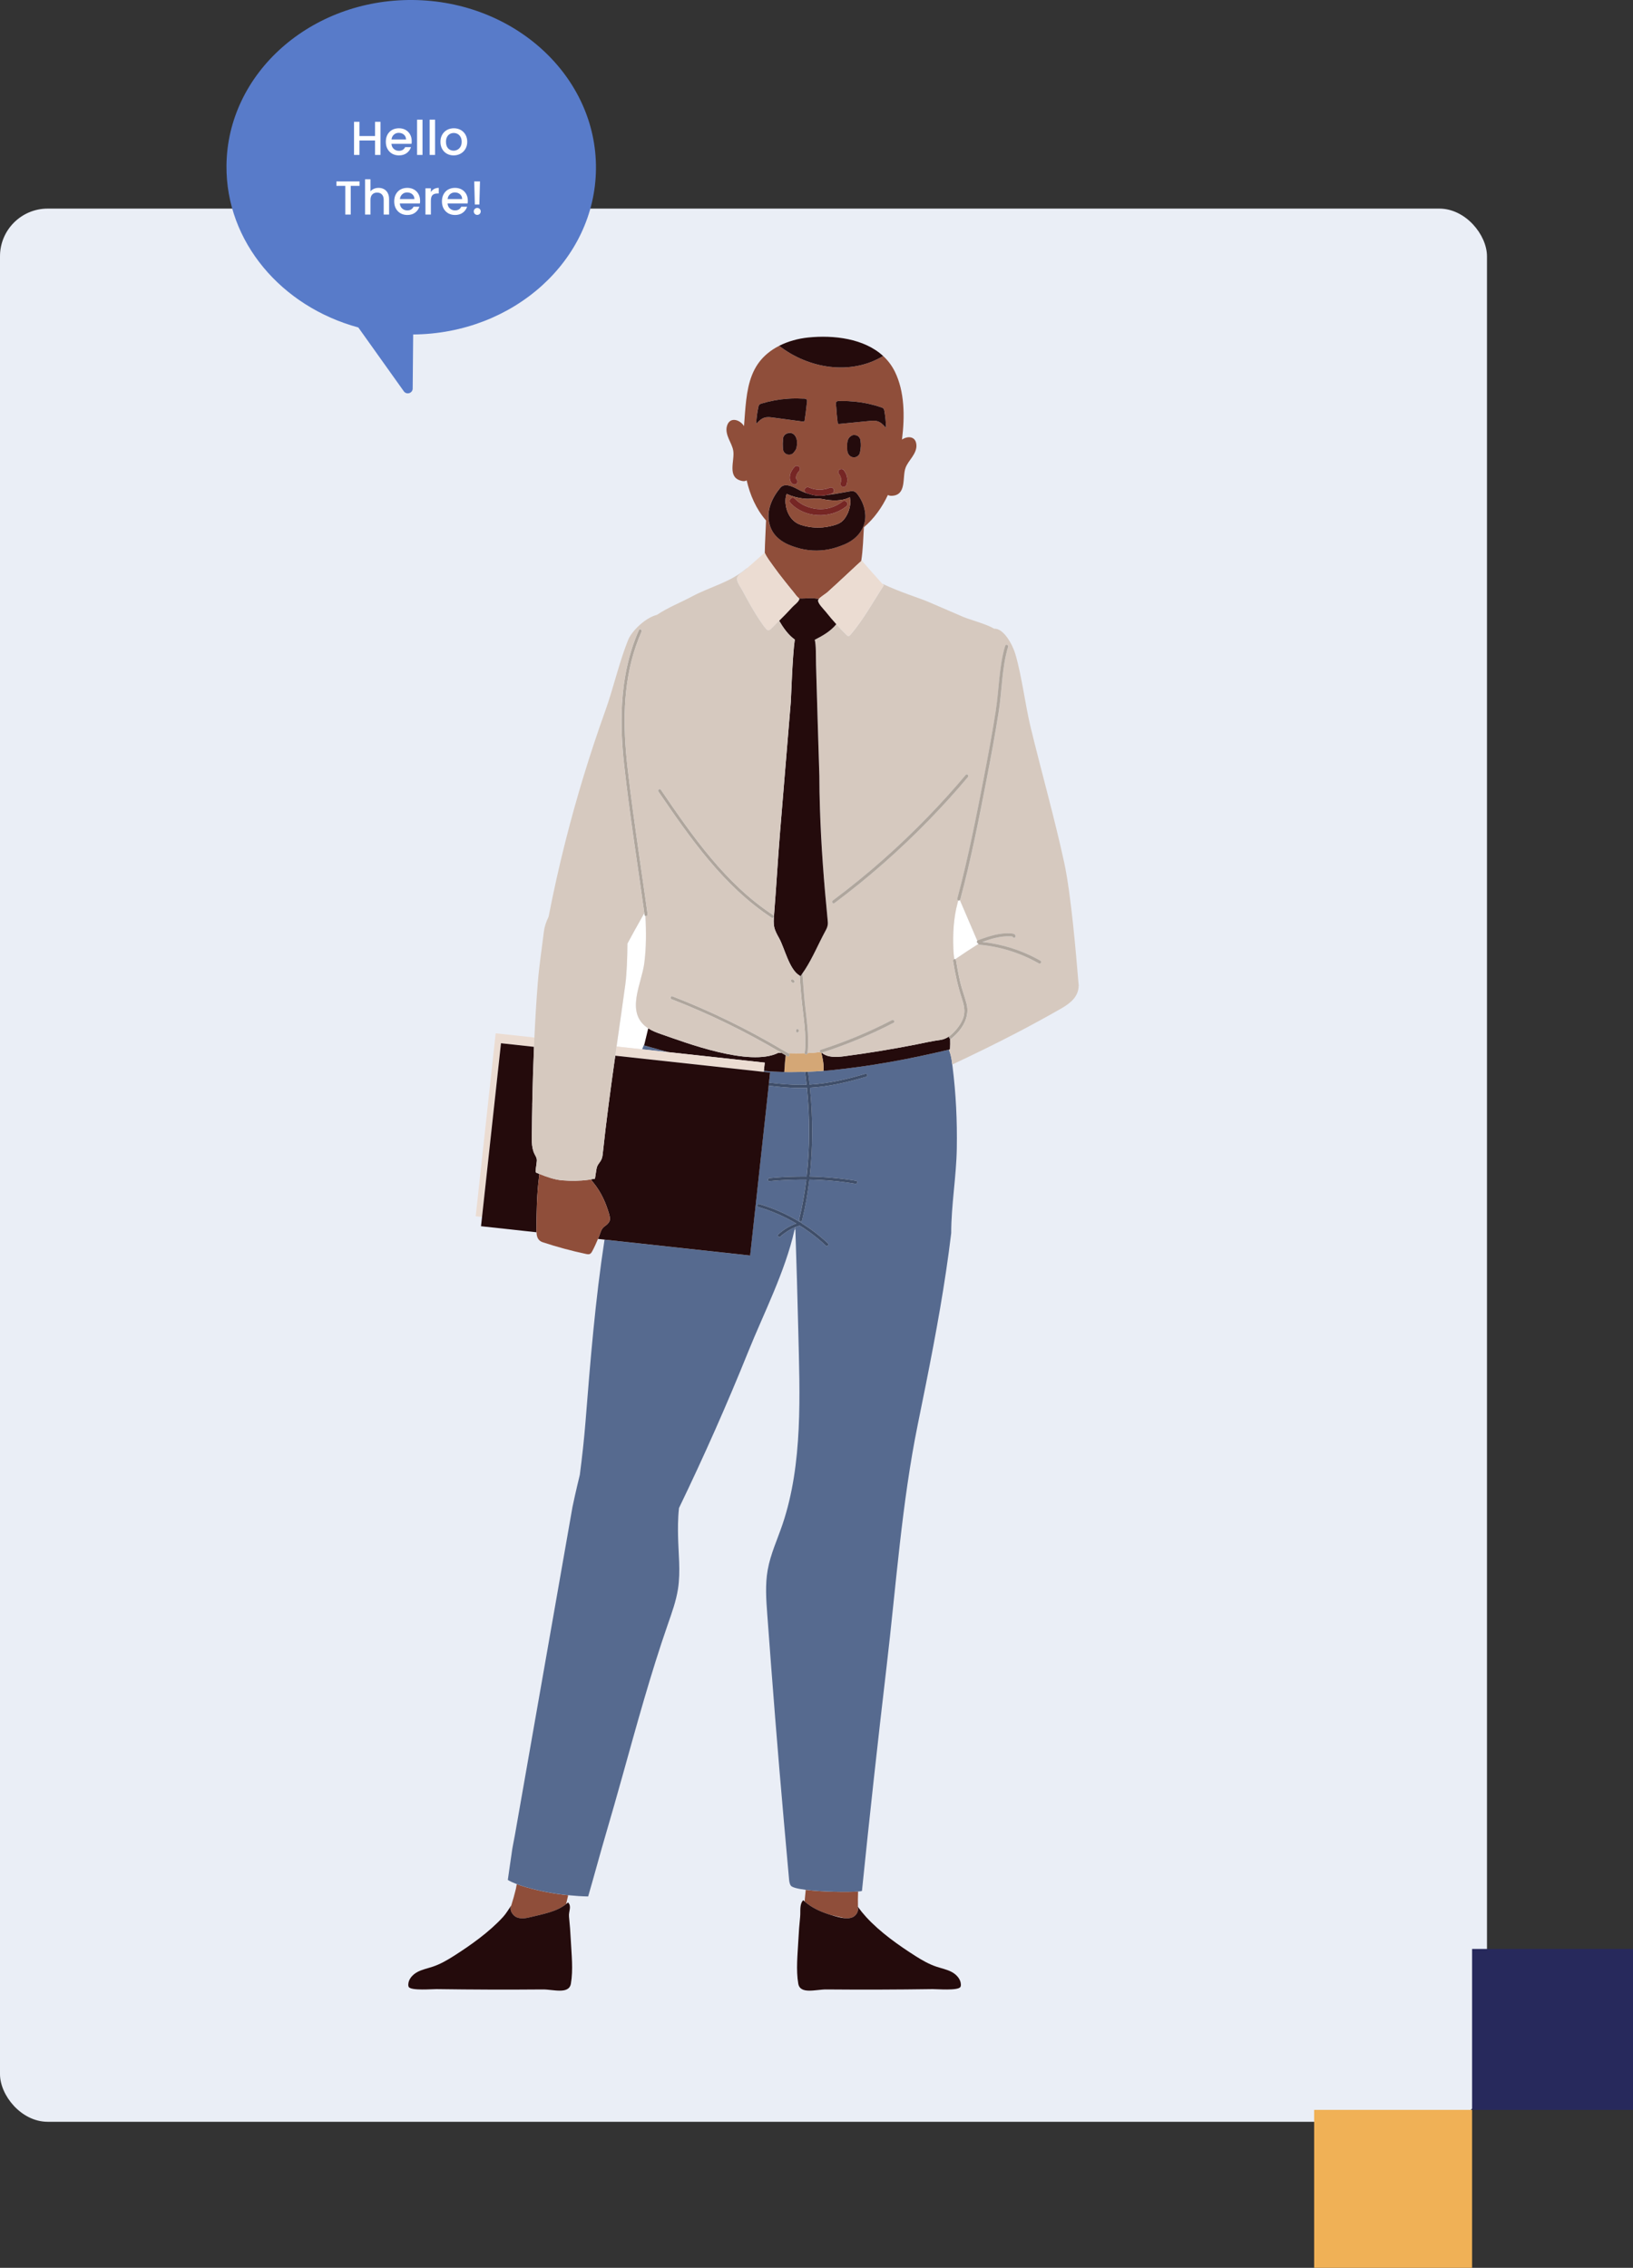 <svg xmlns="http://www.w3.org/2000/svg" width="548" height="761" viewBox="0 0 548 761" fill="none"><rect x="0" y="0" width="548" height="761" fill="#333333" stroke="none"/><rect y="70" width="499" height="642" rx="16" fill="#EAEEF6"></rect><path d="M494 708H441V761H494V708Z" fill="#F0B156"></path><path d="M548 654H494V708H548V654Z" fill="#27295C"></path><g clip-path="url(#clip0_122_60)"><path d="M216.302 350.182C216.715 348.482 217.128 346.783 217.536 345.083C217.418 345.005 217.29 344.946 217.177 344.862C209.792 339.646 215.339 330.128 216.219 323.168C216.877 317.933 216.877 312.658 216.578 307.397C216.45 307.348 216.347 307.255 216.322 307.068C216.293 306.842 216.258 306.621 216.229 306.396C214.052 310.256 212.067 313.802 210.559 316.636C210.519 321.695 210.313 326.94 209.822 330.555C208.878 337.426 207.891 344.298 206.913 351.174L215.497 352.112C215.762 351.454 216.022 350.8 216.307 350.186L216.302 350.182Z" fill="white"></path><path d="M328.289 316.769C328.24 316.69 328.206 316.602 328.201 316.508C327.827 316.459 327.69 315.993 327.95 315.698C326.216 311.602 324.152 306.852 322.093 302.034C321.941 302.191 321.739 302.231 321.548 302.152C321.459 302.486 321.381 302.825 321.292 303.164C319.971 308.139 319.72 313.306 319.917 318.429C319.961 319.612 320.079 320.737 320.221 321.847C320.339 321.813 320.462 321.818 320.565 321.862C323.302 320 325.95 318.237 328.294 316.769H328.289Z" fill="white"></path><path d="M283.528 643.698C281.951 643.344 280.378 642.966 278.806 642.593C279.671 642.858 280.531 643.099 281.371 643.31C282.073 643.487 282.806 643.634 283.533 643.698H283.528Z" fill="white"></path><path d="M173.418 632.244C173.29 632.971 173.192 633.536 173.128 633.811C172.681 635.697 172.146 637.563 171.566 639.41C171.581 639.386 171.595 639.361 171.615 639.341C171.581 639.395 171.566 639.454 171.536 639.508C171.433 639.7 171.369 639.901 171.34 640.117C171.173 641.365 172.19 642.873 173.394 643.388C174.863 644.017 176.543 643.708 178.091 643.315C181.953 642.342 186.842 641.532 189.976 638.939C190.173 638.069 190.409 637.062 190.669 635.977C185.908 635.496 181.186 634.621 176.587 633.29C175.521 632.981 174.455 632.647 173.418 632.254V632.244Z" fill="#8F4E3A"></path><path d="M173.394 643.379C172.19 642.868 171.173 641.36 171.34 640.108C171.369 639.897 171.433 639.69 171.536 639.499C171.566 639.445 171.576 639.386 171.615 639.332C171.6 639.356 171.586 639.381 171.566 639.4C170.686 640.673 169.91 642.058 168.824 643.251C164.132 648.393 157.838 652.809 152.291 656.35C150.06 657.77 147.751 659.1 145.245 659.94C143.525 660.52 141.712 660.869 140.105 661.718C138.504 662.568 137.088 664.081 137.01 665.898C136.995 666.198 137.025 666.512 137.182 666.772C137.988 668.069 145.137 667.46 146.478 667.48C158.383 667.651 170.288 667.691 182.189 667.588C185.613 667.558 190.925 669.341 191.573 665.672C192.394 661.016 191.785 655.766 191.549 651.065C191.416 648.423 191.22 645.781 190.944 643.138C190.763 641.365 191.957 639.764 190.63 638.389C190.433 638.585 190.198 638.747 189.981 638.929C186.842 641.527 181.958 642.338 178.096 643.305C176.548 643.693 174.868 644.003 173.399 643.379H173.394Z" fill="#240B0C"></path><path d="M266.832 411.811C266.763 412.145 266.685 412.479 266.606 412.813C266.704 412.7 266.798 412.582 266.896 412.464C266.886 412.238 266.886 412.017 266.876 411.792C266.862 411.796 266.842 411.806 266.827 411.811H266.832Z" fill="#3E5070"></path><path d="M270.389 634.175C270.335 634.71 270.281 635.246 270.227 635.781C270.173 636.326 270.075 637.161 270.016 638.06C272.428 640.241 275.627 641.626 278.801 642.593C280.373 642.966 281.946 643.345 283.523 643.698C284.393 643.777 285.257 643.723 286.058 643.379C287.115 642.927 287.916 641.793 287.94 640.702C287.94 640.619 287.94 640.54 287.935 640.462C287.906 640.123 287.812 639.794 287.606 639.499C287.704 639.641 287.817 639.779 287.92 639.916C287.881 638.188 287.886 636.464 287.955 634.735C284.722 634.975 276.035 634.887 270.384 634.17L270.389 634.175Z" fill="#8F4E3A"></path><path d="M318.428 352.225C305.23 355.388 291.832 357.873 278.329 359.189C277.661 359.253 276.993 359.292 276.32 359.346C274.61 359.484 272.895 359.562 271.18 359.631C271.367 361.065 271.539 362.509 271.687 363.953C278.084 363.605 284.196 362.151 290.397 360.329C291.04 360.137 291.311 361.139 290.672 361.326C284.412 363.163 278.251 364.626 271.804 364.985C272.772 374.872 272.822 384.925 271.716 394.812C276.944 394.925 282.162 395.382 287.331 396.246C287.989 396.355 287.709 397.352 287.056 397.244C281.941 396.389 276.782 395.942 271.608 395.839C271.053 400.446 270.257 405.018 269.151 409.512C268.989 410.161 267.992 409.886 268.149 409.237C269.235 404.837 270.021 400.362 270.571 395.844C269.706 395.834 268.842 395.844 267.977 395.854C264.705 395.898 261.437 396.035 258.175 396.374C257.511 396.443 257.521 395.407 258.175 395.338C261.413 394.999 264.66 394.861 267.908 394.817C268.832 394.802 269.756 394.798 270.674 394.812C271.795 384.94 271.75 374.896 270.778 365.029C270.09 365.054 269.407 365.068 268.709 365.068C268.586 365.068 268.468 365.078 268.35 365.073C264.862 365.044 261.393 364.734 257.934 364.317L251.714 421.31L202.869 415.986C199.759 436.256 198.113 456.565 196.477 477.164C196.005 483.062 195.347 488.981 194.575 494.909C193.396 499.697 192.242 504.953 192.119 505.645C188.699 525.134 185.279 544.623 181.86 564.107C181.118 568.346 180.371 572.589 179.624 576.828C178.106 585.482 176.587 594.136 175.069 602.79C174.308 607.117 173.551 611.444 172.789 615.771C172.411 617.922 171.9 620.098 171.649 622.264C171.576 622.868 170.377 630.835 170.411 630.859C171.369 631.404 172.377 631.851 173.408 632.239C174.445 632.632 175.511 632.966 176.578 633.276C181.172 634.607 185.898 635.486 190.659 635.962C192.89 636.188 195.126 636.35 197.371 636.385C199.16 630.28 201.572 621.321 203.375 615.221C205.198 609.037 207.139 602.181 208.873 595.973C213.635 578.92 218.288 561.823 224.1 545.095C225.451 541.2 226.881 537.29 227.515 533.214C228.449 527.226 227.628 521.18 227.535 515.169C227.51 513.636 227.431 509.624 227.864 506.024C236.217 488.73 244.004 471.162 251.183 453.348C256.234 440.823 263.476 426.722 266.606 412.798C266.68 412.464 266.758 412.13 266.832 411.796C265.024 412.553 263.348 413.614 261.899 414.95C261.408 415.401 260.676 414.67 261.167 414.213C262.882 412.636 264.896 411.428 267.073 410.613C267.122 410.593 267.171 410.578 267.22 410.564C267.181 410.539 267.137 410.514 267.097 410.49C263.132 408.162 258.887 406.31 254.445 405.018C253.807 404.832 254.077 403.83 254.721 404.021C259.123 405.303 263.339 407.116 267.289 409.395C267.707 409.635 268.114 409.896 268.522 410.151C268.778 410.121 268.96 410.259 269.033 410.465C272.173 412.43 275.131 414.684 277.843 417.233C278.329 417.69 277.597 418.427 277.111 417.965C274.423 415.436 271.48 413.206 268.365 411.266C267.864 411.418 267.368 411.585 266.886 411.782C266.896 412.008 266.896 412.229 266.906 412.454C267.294 423.888 267.623 435.327 267.893 446.766C268.385 467.954 269.485 491.127 262.602 511.5C260.882 516.588 258.563 521.514 257.624 526.799C256.75 531.73 257.113 536.784 257.482 541.779C259.187 564.962 260.995 588.105 263.059 611.252C263.633 617.662 264.203 624.076 264.778 630.486C264.847 631.267 264.931 632.092 265.373 632.74C265.8 633.369 267.775 633.831 270.394 634.16C276.045 634.872 284.732 634.965 287.965 634.725C288.751 634.666 289.247 634.592 289.257 634.494C291.827 609.327 294.588 584.185 297.541 559.063C300.695 532.207 302.612 504.408 307.982 478.013C308.906 473.46 309.829 468.912 310.738 464.359C314.075 447.596 317.175 430.774 319.204 413.8C319.204 404.39 320.924 394.837 321.081 385.372C321.233 376.045 320.806 367.072 319.651 357.858C319.622 357.642 319.587 357.426 319.563 357.205C319.415 356.065 319.253 354.926 318.954 353.821C318.806 353.276 318.619 352.745 318.438 352.215L318.428 352.225Z" fill="#566A8F"></path><path d="M287.94 640.461C287.94 640.54 287.94 640.623 287.945 640.702C287.916 641.792 287.12 642.927 286.063 643.379C285.262 643.723 284.398 643.772 283.528 643.698C282.801 643.634 282.069 643.487 281.366 643.31C280.526 643.099 279.666 642.858 278.801 642.593C275.627 641.625 272.424 640.235 270.016 638.06C269.859 637.917 269.692 637.789 269.544 637.642C268.218 639.017 268.694 641.37 268.517 643.138C268.247 645.776 268.046 648.423 267.913 651.065C267.677 655.77 267.073 661.021 267.888 665.672C268.532 669.341 273.844 667.558 277.273 667.588C289.173 667.691 301.079 667.656 312.984 667.479C314.33 667.46 321.474 668.069 322.28 666.772C322.442 666.517 322.467 666.198 322.452 665.898C322.373 664.086 320.958 662.573 319.357 661.718C317.755 660.869 315.937 660.52 314.217 659.94C311.711 659.1 309.402 657.769 307.171 656.35C301.619 652.814 295.325 648.393 290.633 643.251C289.645 642.171 288.746 641.056 287.925 639.911C287.822 639.769 287.709 639.631 287.611 639.494C287.817 639.788 287.911 640.118 287.94 640.456V640.461Z" fill="#240B0C"></path><path d="M216.303 350.182C216.018 350.791 215.757 351.449 215.492 352.107L224.179 353.055C221.491 352.323 218.808 351.572 216.15 350.815C216.199 350.604 216.253 350.398 216.303 350.187V350.182Z" fill="#566A8F"></path><path d="M268.655 364.037C269.328 364.037 269.996 364.022 270.66 364.002C270.507 362.563 270.34 361.124 270.154 359.695C269.294 359.724 268.439 359.714 267.579 359.724C266.115 359.744 264.655 359.773 263.191 359.739C262.017 359.71 260.843 359.675 259.668 359.616C258.553 359.557 257.443 359.449 256.332 359.356L256.298 359.695L258.42 359.926L258.052 363.3C261.472 363.712 264.906 364.017 268.355 364.046C268.454 364.046 268.552 364.042 268.655 364.042V364.037Z" fill="#566A8F"></path><path d="M270.665 363.998C269.996 364.022 269.333 364.037 268.66 364.032C268.562 364.032 268.463 364.037 268.36 364.037C264.911 364.003 261.476 363.703 258.057 363.29L257.944 364.317C261.403 364.734 264.872 365.044 268.36 365.073C268.483 365.073 268.601 365.068 268.719 365.068C269.412 365.068 270.1 365.059 270.787 365.029C271.76 374.891 271.804 384.94 270.684 394.812C269.76 394.803 268.837 394.808 267.918 394.817C264.67 394.862 261.422 394.999 258.184 395.338C257.531 395.407 257.521 396.443 258.184 396.374C261.447 396.035 264.714 395.898 267.987 395.854C268.852 395.844 269.716 395.834 270.581 395.844C270.031 400.358 269.245 404.837 268.159 409.238C267.997 409.886 268.999 410.161 269.161 409.513C270.271 405.019 271.063 400.446 271.618 395.839C276.787 395.942 281.951 396.389 287.066 397.244C287.719 397.352 287.999 396.355 287.341 396.247C282.167 395.382 276.949 394.925 271.726 394.812C272.831 384.926 272.782 374.872 271.814 364.985C278.266 364.626 284.427 363.168 290.682 361.326C291.321 361.139 291.05 360.137 290.407 360.329C284.206 362.151 278.094 363.605 271.696 363.953C271.544 362.509 271.377 361.07 271.19 359.631C270.846 359.646 270.507 359.676 270.163 359.69C270.35 361.12 270.517 362.559 270.669 363.998H270.665Z" fill="#3F4E69"></path><path d="M268.365 411.271C271.48 413.211 274.423 415.44 277.111 417.97C277.597 418.427 278.33 417.695 277.843 417.238C275.131 414.689 272.173 412.435 269.033 410.47C268.96 410.269 268.773 410.131 268.522 410.156C268.11 409.905 267.707 409.64 267.289 409.399C263.339 407.12 259.123 405.303 254.721 404.026C254.077 403.839 253.807 404.837 254.445 405.023C258.887 406.315 263.132 408.167 267.097 410.495C267.142 410.519 267.181 410.544 267.22 410.568C267.171 410.588 267.122 410.603 267.073 410.617C264.896 411.433 262.882 412.641 261.167 414.217C260.676 414.669 261.413 415.406 261.899 414.954C263.349 413.618 265.024 412.557 266.832 411.801C266.847 411.796 266.867 411.786 266.881 411.781C267.363 411.58 267.859 411.418 268.36 411.266L268.365 411.271Z" fill="#3F4E69"></path><path d="M275.617 353.256C276.094 355.27 276.531 357.274 276.325 359.351C276.993 359.297 277.666 359.258 278.334 359.194C291.832 357.878 305.235 355.393 318.433 352.23C318.556 352.2 318.683 352.176 318.811 352.146C318.88 350.938 318.895 349.725 318.855 348.512C318.511 348.399 318.276 347.991 318.624 347.706C318.654 347.681 318.683 347.652 318.713 347.627C317.755 348.325 316.708 348.806 315.603 348.954C312.866 349.322 310.163 349.946 307.417 350.486C299.403 352.067 291.34 353.389 283.243 354.445C280.663 354.784 277.681 354.926 275.779 353.251C275.765 353.251 275.755 353.261 275.74 353.266C275.691 353.281 275.661 353.251 275.617 353.251V353.256Z" fill="#240B0C"></path><path d="M264.203 354.43C264.022 354.317 263.835 354.219 263.653 354.111C263.442 355.962 263.275 357.814 263.196 359.73C264.66 359.764 266.12 359.73 267.584 359.715C268.444 359.705 269.304 359.715 270.158 359.685C270.502 359.675 270.841 359.641 271.185 359.626C272.9 359.558 274.615 359.479 276.325 359.341C276.531 357.264 276.094 355.26 275.617 353.246C275.431 353.256 275.298 353.178 275.214 353.04C273.848 353.212 272.424 353.32 271.004 353.384C270.935 353.973 270.045 353.983 270.055 353.418C268.11 353.477 266.203 353.453 264.508 353.403C264.582 353.448 264.66 353.487 264.734 353.531C265.304 353.875 264.783 354.774 264.208 354.425L264.203 354.43Z" fill="#D4A776"></path><path d="M216.15 350.81C218.808 351.567 221.491 352.318 224.179 353.05L256.632 356.586L256.332 359.347C257.442 359.44 258.553 359.553 259.668 359.607C260.843 359.666 262.017 359.7 263.191 359.73C263.27 357.814 263.437 355.958 263.648 354.111C263.196 353.841 262.734 353.59 262.282 353.325C261.909 353.31 261.55 353.291 261.221 353.276C251.581 358.148 229.746 349.74 222.13 347.122C220.538 346.577 218.941 345.992 217.536 345.083C217.123 346.783 216.71 348.482 216.302 350.182C216.253 350.393 216.199 350.604 216.15 350.81Z" fill="#240B0C"></path><path d="M318.85 348.507C319.013 348.561 319.189 348.57 319.352 348.433C322.801 345.619 325.528 341.424 324.378 336.852C323.764 334.425 322.845 332.092 322.255 329.656C321.656 327.191 321.219 324.691 320.811 322.191C320.781 322.014 320.683 321.916 320.565 321.862C320.457 321.817 320.339 321.808 320.221 321.847C319.976 321.921 319.764 322.146 319.813 322.466C320.536 326.857 321.455 331.144 322.85 335.378C323.361 336.92 323.685 338.345 323.582 339.784C323.518 340.687 323.287 341.601 322.82 342.554C322.314 343.585 321.681 344.538 320.948 345.412C320.275 346.218 319.519 346.959 318.708 347.632C318.678 347.657 318.649 347.686 318.619 347.711C318.271 347.996 318.506 348.403 318.85 348.516V348.507Z" fill="#AFA69D"></path><path d="M296.563 196.403C296.563 196.403 296.588 196.427 296.588 196.422C296.588 196.427 296.578 196.437 296.578 196.442C292.952 202.012 289.743 207.92 285.42 212.984C285.223 213.215 284.977 213.46 284.678 213.436C284.456 213.416 284.28 213.254 284.122 213.102C282.923 211.928 281.769 210.715 280.649 209.472C278.767 211.771 276.133 213.333 273.426 214.688C273.917 216.815 273.765 219.865 273.848 223.008C274.197 235.449 274.571 247.905 274.969 260.345C274.969 263.985 275.047 267.619 275.16 271.254C275.544 283.764 276.521 296.249 277.745 308.689C277.799 309.264 277.858 309.849 277.769 310.423C277.646 311.199 277.268 311.902 276.895 312.594C274.684 316.666 272.713 321.41 270.134 325.389C269.859 325.816 269.569 326.228 269.279 326.636C269.358 327.81 269.461 328.979 269.554 330.153C269.657 331.454 269.741 332.751 269.859 334.052C269.888 334.381 269.903 334.711 269.937 335.04C270.512 341.135 271.667 347.259 271.013 353.394C272.438 353.335 273.858 353.227 275.224 353.05C275.141 352.908 275.106 352.751 275.16 352.588C275.209 352.451 275.298 352.328 275.475 352.269C283.7 349.622 291.679 346.297 299.349 342.323C299.944 342.014 300.464 342.908 299.875 343.217C292.141 347.225 284.083 350.585 275.789 353.256C277.691 354.926 280.673 354.784 283.253 354.45C291.35 353.389 299.413 352.073 307.427 350.491C310.173 349.951 312.876 349.322 315.612 348.959C316.718 348.811 317.765 348.33 318.723 347.633C319.533 346.96 320.29 346.223 320.963 345.413C321.695 344.538 322.329 343.586 322.835 342.554C323.302 341.601 323.533 340.688 323.597 339.784C323.695 338.345 323.371 336.926 322.865 335.379C321.469 331.145 320.546 326.862 319.828 322.466C319.774 322.147 319.99 321.921 320.236 321.847C320.093 320.737 319.976 319.613 319.931 318.429C319.735 313.306 319.985 308.139 321.307 303.164C321.396 302.825 321.474 302.486 321.563 302.152C321.346 302.064 321.179 301.862 321.258 301.573C321.341 301.253 321.415 300.929 321.499 300.61C324.987 287.472 327.616 274.063 330.205 260.729C331.625 253.406 332.981 246.073 334.141 238.705C335.276 231.481 335.212 223.745 337.315 216.746C337.507 216.108 338.509 216.383 338.317 217.021C336.219 223.986 336.273 231.77 335.138 238.98C333.979 246.348 332.623 253.685 331.203 261.004C328.554 274.663 325.877 288.405 322.255 301.848C322.231 301.941 322.162 301.975 322.108 302.034C324.167 306.853 326.23 311.597 327.965 315.698C328.019 315.634 328.058 315.561 328.151 315.526C330.461 314.686 332.79 313.846 335.222 313.439C336.411 313.242 337.61 313.139 338.814 313.203C339.546 313.247 340.985 313.233 340.774 314.328C340.666 314.873 339.988 314.75 339.831 314.328C339.683 314.19 338.588 314.23 338.371 314.225C337.924 314.215 337.477 314.225 337.03 314.259C336.028 314.328 335.04 314.5 334.062 314.726C332.559 315.079 331.095 315.575 329.64 316.096C336.509 316.847 343.147 318.969 349.156 322.393C349.736 322.722 349.215 323.62 348.631 323.286C342.508 319.804 335.708 317.658 328.692 317.024C328.594 317.014 328.54 316.955 328.471 316.911C328.402 316.867 328.338 316.838 328.299 316.774C325.955 318.237 323.312 320.006 320.57 321.867C320.693 321.921 320.786 322.019 320.816 322.196C321.228 324.696 321.666 327.196 322.26 329.662C322.85 332.098 323.774 334.431 324.383 336.857C325.533 341.43 322.811 345.624 319.356 348.438C319.194 348.571 319.017 348.566 318.855 348.512C318.89 349.725 318.88 350.933 318.811 352.146C318.688 352.176 318.56 352.2 318.433 352.23C318.615 352.765 318.801 353.296 318.949 353.836C319.248 354.941 319.41 356.08 319.558 357.22C326.8 353.821 333.998 350.319 341.088 346.626C346.159 343.983 351.181 341.243 356.148 338.404C359.357 336.567 361.892 334.381 361.975 330.84C361.975 330.85 362 330.86 362 330.87C362 330.821 361.99 330.762 361.985 330.713C361.985 330.384 361.941 330.03 361.897 329.681C361.125 320.452 359.435 300.109 357.131 289.485C353.878 274.486 349.5 259.064 345.854 244.02C344.046 236.569 342.916 226.923 340.745 219.531C339.762 216.191 336.76 210.769 333.62 210.97C330.613 209.231 325.67 208.063 323.11 206.957C319.239 205.288 315.367 203.623 311.5 201.953C308.611 200.705 302.066 198.745 296.032 195.857C296.042 195.867 296.047 195.872 296.057 195.882C296.337 196.186 296.519 196.373 296.563 196.408V196.403ZM324.805 260.758C320.688 265.67 316.379 270.409 311.922 275.006C302.051 285.183 291.394 294.574 280.015 303.056C279.479 303.454 278.963 302.555 279.489 302.162C290.952 293.616 301.673 284.132 311.593 273.857C315.907 269.388 320.084 264.79 324.073 260.026C324.501 259.515 325.233 260.252 324.805 260.758Z" fill="#D6C9BF"></path><path d="M263.176 194.811C264.198 196.093 265.215 197.38 266.262 198.637C266.709 199.173 267.122 199.801 267.603 200.302C267.854 200.568 268.08 200.68 268.188 200.823C270.237 200.901 272.704 200.474 274.757 201.019C275.381 200.288 277.175 199.178 277.617 198.785C281.553 195.278 287.645 189.458 289.001 188.284C289.63 184.325 289.704 180.185 289.9 176.924C293.315 174.031 296.008 170.254 297.958 166.099C298.302 166.285 298.696 166.383 299.093 166.379C304.41 166.31 302.695 160.126 303.889 156.968C304.385 155.647 305.304 154.542 306.095 153.373C306.886 152.204 307.584 150.883 307.535 149.473C307.432 146.33 304.616 146.197 302.685 147.504C303.678 139.665 303.55 131.389 300.327 124.773C299.305 122.686 297.958 120.932 296.371 119.464C285.464 126.075 271.274 123.688 261.481 116.041C258.646 117.485 256.15 119.483 254.342 122.101C251.099 126.807 250.47 132.779 250.008 138.471C249.886 139.969 249.773 141.472 249.674 142.98C248.254 140.711 244.692 139.67 243.891 143.196C243.582 144.571 244.014 146.001 244.574 147.297C245.134 148.594 245.827 149.851 246.063 151.241C246.638 154.571 243.798 160.323 249.006 161.388C249.502 161.492 250.053 161.492 250.49 161.231C250.519 161.212 250.534 161.182 250.564 161.163C251.684 166.113 253.772 170.877 257.069 174.659C256.951 178.215 256.696 181.884 256.637 185.504C257.305 187.041 258.553 188.608 259.526 189.988C260.69 191.633 261.928 193.235 263.181 194.816L263.176 194.811ZM280.678 134.827C281.027 134.424 281.931 134.581 282.408 134.572C283.931 134.547 285.459 134.616 286.972 134.768C289.95 135.073 292.893 135.716 295.728 136.684C296.018 136.782 296.322 136.895 296.509 137.135C296.671 137.342 296.725 137.607 296.774 137.867C297.113 139.748 297.3 141.659 297.32 143.565C296.524 142.676 295.669 141.747 294.534 141.374C293.63 141.079 292.657 141.168 291.714 141.261C288.343 141.595 284.967 141.924 281.597 142.258L281.218 142.18L281.125 141.914C280.899 140.151 280.732 138.383 280.629 136.61C280.604 136.178 280.364 135.19 280.683 134.817L280.678 134.827ZM284.299 150.446C284.299 150.082 284.299 149.724 284.294 149.365C284.294 148.913 284.309 148.461 284.417 148.014C284.54 147.494 284.84 146.904 285.252 146.546C285.277 146.521 285.321 146.516 285.346 146.492C285.587 146.281 285.862 146.114 286.166 146.015L286.717 145.942C286.766 145.942 286.81 145.966 286.859 145.971C286.992 145.981 287.1 146.011 287.223 146.045C287.36 146.084 287.498 146.114 287.626 146.182C287.665 146.202 287.724 146.207 287.763 146.227C287.837 146.266 287.876 146.34 287.945 146.389C288.024 146.448 288.112 146.482 288.186 146.551C288.23 146.59 288.25 146.659 288.289 146.703C288.304 146.728 288.333 146.737 288.348 146.757C288.392 146.806 288.402 146.875 288.436 146.929C288.52 147.067 288.603 147.189 288.657 147.346C288.672 147.391 288.707 147.42 288.716 147.464C288.736 147.612 288.751 147.759 288.765 147.901C288.765 147.936 288.79 147.98 288.79 148.014C288.79 148.024 288.785 148.034 288.785 148.044C288.849 148.599 288.898 149.154 288.874 149.714C288.839 150.465 288.736 151.222 288.559 151.953C288.392 152.651 287.788 153.216 287.11 153.397C286.402 153.594 285.606 153.393 285.09 152.862C284.953 152.725 284.854 152.587 284.761 152.44C284.727 152.391 284.697 152.371 284.658 152.307L284.614 152.199C284.535 152.061 284.476 151.919 284.432 151.772C284.309 151.344 284.299 150.893 284.299 150.446ZM282.25 160.617V160.578L282.123 160.087L282.044 159.861V159.846L282.034 159.836L281.788 159.389L281.671 159.213L281.631 159.168C281.258 158.726 281.223 158.142 281.631 157.7C281.99 157.312 282.747 157.287 283.1 157.7C284.24 159.046 284.687 160.946 284.083 162.631C283.886 163.176 283.39 163.486 282.81 163.353C282.295 163.235 281.906 162.592 282.088 162.081L282.231 161.595L282.265 161.393V161.31L282.275 160.833L282.255 160.612L282.25 160.617ZM256.612 140.141C255.462 140.475 254.578 141.369 253.748 142.234C253.836 140.323 254.087 138.422 254.494 136.556C254.553 136.3 254.617 136.035 254.784 135.834C254.986 135.603 255.29 135.5 255.585 135.412C258.45 134.542 261.413 134.002 264.4 133.805C265.918 133.702 267.446 133.692 268.969 133.766C269.441 133.791 270.355 133.668 270.689 134.08C270.994 134.464 270.723 135.441 270.679 135.873C270.507 137.641 270.281 139.4 269.991 141.158L269.888 141.418L269.505 141.482C266.144 141.03 262.788 140.578 259.427 140.131C258.489 140.004 257.516 139.881 256.602 140.141H256.612ZM267.284 159.389L267.205 159.615L267.146 159.846L267.122 159.964L267.107 160.175V160.45L267.127 160.588V160.504L267.176 160.696L267.205 160.745C267.608 161.074 267.741 161.595 267.486 162.076C267.235 162.552 266.518 162.749 266.066 162.444C265.019 161.752 264.886 160.396 265.152 159.262C265.387 158.265 265.977 157.366 266.675 156.634C267.073 156.217 267.736 156.261 268.144 156.634C268.562 157.017 268.517 157.705 268.144 158.098L267.957 158.304L267.81 158.481L267.731 158.589L267.574 158.825L267.309 159.316L267.328 159.257L267.279 159.385L267.284 159.389ZM265.044 145.235L265.594 145.308L266.09 145.514L266.513 145.839C266.67 146.03 266.842 146.232 266.97 146.448C267.097 146.669 267.191 146.914 267.279 147.15C267.397 147.469 267.427 147.823 267.461 148.157C267.5 148.51 267.471 148.859 267.436 149.208C267.397 149.562 267.372 149.93 267.274 150.274C267.215 150.49 267.122 150.726 267.014 150.922L266.95 151.025L266.591 151.531L266.788 151.06C266.621 151.58 266.301 151.983 265.844 152.278C265.604 152.43 265.348 152.508 265.073 152.523H264.523C264.248 152.508 263.987 152.43 263.751 152.278L263.334 151.953C262.926 151.58 262.764 151.015 262.724 150.485C262.656 149.449 262.665 148.407 262.759 147.371C262.715 147.032 262.842 146.664 263.029 146.349C263.029 146.34 263.034 146.335 263.039 146.325L263.054 146.31C263.147 146.158 263.25 146.011 263.363 145.898C263.545 145.716 263.771 145.583 264.007 145.475C264.026 145.465 264.051 145.456 264.071 145.446C264.149 145.416 264.218 145.372 264.302 145.347L264.483 145.303C264.449 145.323 264.41 145.347 264.375 145.367C264.587 145.279 264.803 145.21 265.044 145.22V145.235ZM258.13 175.558C257.162 171.162 259.118 166.958 261.865 163.662C263.27 161.973 265.903 163.216 267.5 164.075C268.778 164.768 269.972 165.332 271.372 165.676C271.092 165.578 270.802 165.514 270.532 165.391C270.021 165.16 269.898 164.419 270.158 163.972C270.458 163.451 271.067 163.368 271.578 163.599C273.789 164.596 276.32 164.542 278.551 163.623C279.071 163.407 279.69 163.859 279.823 164.345C279.985 164.935 279.617 165.411 279.101 165.622C278.595 165.828 278.069 165.946 277.548 166.069C278.447 165.991 279.351 165.882 280.29 165.72C281.936 165.431 283.587 165.141 285.233 164.851C286.51 164.625 287.09 164.939 287.861 165.981C289.34 167.985 290.279 170.401 290.377 172.886C290.441 174.512 290.072 176 289.404 177.331C288.471 179.198 286.933 180.745 285.002 181.865C284.098 182.385 283.13 182.793 282.152 183.156C281.297 183.475 280.432 183.765 279.548 183.996C275.956 184.949 272.129 184.973 268.522 184.065C267.687 183.854 266.866 183.593 266.051 183.313C262.376 182.051 259.246 179.782 258.234 175.897C258.204 175.779 258.155 175.671 258.125 175.548L258.13 175.558Z" fill="#8F4E3A"></path><path d="M274.757 201.019C274.644 201.152 274.561 201.275 274.536 201.373C274.305 202.399 276.413 204.413 277.062 205.233C278.207 206.682 279.406 208.092 280.644 209.462C281.769 210.705 282.924 211.918 284.117 213.092C284.275 213.249 284.452 213.411 284.673 213.426C284.972 213.45 285.218 213.205 285.415 212.974C289.738 207.91 292.947 202.002 296.573 196.432C296.573 196.427 296.583 196.417 296.583 196.412C296.583 196.412 296.563 196.393 296.558 196.393C296.514 196.363 296.337 196.177 296.052 195.867C296.042 195.857 296.037 195.852 296.028 195.843C294.391 194.065 289.591 188.618 289.188 188.097C289.149 188.132 289.046 188.225 288.987 188.274C287.631 189.443 281.543 195.263 277.602 198.775C277.16 199.168 275.372 200.278 274.743 201.01L274.757 201.019Z" fill="#EBDCD2"></path><path d="M247.458 193.622C247.291 193.971 247.296 194.369 247.395 194.791C247.655 195.921 248.628 197.193 249.065 198.013C250.962 201.535 252.863 205.066 255.118 208.372C255.693 209.211 256.268 210.081 256.927 210.862C257.728 211.81 258.126 211.677 258.966 210.842C259.806 210.002 260.641 209.157 261.476 208.313C262.194 207.591 262.911 206.869 263.629 206.147C264.42 205.346 265.166 204.501 265.933 203.696C266.665 202.92 267.569 202.365 268.11 201.412C268.286 201.098 268.282 200.95 268.183 200.823C268.075 200.68 267.849 200.567 267.599 200.302C267.122 199.801 266.704 199.172 266.257 198.637C265.206 197.375 264.189 196.093 263.172 194.811C261.919 193.229 260.68 191.633 259.516 189.983C258.543 188.608 257.295 187.036 256.627 185.499C256.622 185.489 256.612 185.474 256.607 185.464C254.701 187.144 252.775 188.824 250.868 190.523C250.613 190.749 250.357 190.97 250.102 191.201C249.252 191.972 247.969 192.547 247.458 193.622Z" fill="#EBDCD2"></path><path d="M296.367 119.464C289.999 113.58 279.754 112.371 271.185 113.26C267.839 113.609 264.469 114.518 261.476 116.04C271.269 123.683 285.459 126.075 296.367 119.464Z" fill="#240B0C"></path><path d="M267.176 160.7L267.117 160.656C267.142 160.676 267.156 160.7 267.181 160.72V160.7H267.176Z" fill="#8F4E3A"></path><path d="M267.201 160.74L267.181 160.706V160.72C267.181 160.72 267.196 160.73 267.201 160.735V160.74Z" fill="#8F4E3A"></path><path d="M266.056 183.328C266.871 183.608 267.697 183.868 268.527 184.079C272.129 184.988 275.961 184.964 279.553 184.011C280.437 183.775 281.302 183.49 282.157 183.171C283.135 182.807 284.103 182.4 285.007 181.879C286.938 180.759 288.481 179.212 289.409 177.346C290.077 176.015 290.441 174.527 290.382 172.901C290.284 170.416 289.345 167.994 287.866 165.995C287.095 164.954 286.515 164.64 285.238 164.866C283.592 165.155 281.941 165.445 280.295 165.735C279.361 165.897 278.452 166.005 277.553 166.084C275.504 166.565 273.362 166.403 271.377 165.686C269.977 165.342 268.783 164.777 267.505 164.085C265.908 163.225 263.275 161.978 261.87 163.672C259.123 166.968 257.172 171.172 258.135 175.568C258.165 175.691 258.209 175.799 258.243 175.917C259.251 179.802 262.385 182.071 266.061 183.333L266.056 183.328ZM263.992 165.755C265.854 166.604 267.854 167.135 269.893 167.331C271.937 167.533 273.991 167.041 275.991 167.464C278.89 168.083 282.55 168.259 285.194 166.855L285.366 168.358C285.351 168.967 285.277 169.576 285.154 170.165C284.904 171.354 284.437 172.503 283.774 173.525C283.376 174.143 282.909 174.713 282.324 175.155C281.563 175.725 280.644 176.039 279.73 176.3C276.497 177.213 273.259 177.306 269.987 176.491C269.166 176.29 268.35 176.039 267.604 175.641C267.176 175.411 266.778 175.131 266.414 174.811C265.594 174.099 264.94 173.196 264.488 172.213C263.987 171.128 263.707 169.949 263.609 168.756C263.535 167.852 263.633 166.58 263.997 165.75L263.992 165.755Z" fill="#240B0C"></path><path d="M264.483 172.218C264.94 173.2 265.594 174.104 266.409 174.816C266.773 175.135 267.176 175.415 267.599 175.646C268.34 176.044 269.156 176.294 269.982 176.496C273.254 177.316 276.492 177.223 279.725 176.304C280.639 176.044 281.558 175.73 282.319 175.16C282.904 174.718 283.371 174.143 283.769 173.529C284.427 172.508 284.894 171.358 285.149 170.17C285.272 169.576 285.351 168.966 285.361 168.362L285.189 166.859C282.545 168.264 278.885 168.087 275.986 167.468C273.986 167.041 271.932 167.537 269.888 167.336C267.854 167.134 265.849 166.604 263.987 165.759C263.624 166.589 263.525 167.861 263.599 168.765C263.697 169.954 263.977 171.137 264.479 172.223L264.483 172.218ZM266.758 167.351C268.665 169.384 271.475 170.538 274.227 170.803C277.342 171.108 280.354 170.14 282.82 168.245C283.262 167.906 283.99 168.176 284.24 168.618C284.545 169.148 284.314 169.693 283.872 170.037C278.501 174.173 270.031 173.868 265.294 168.819C264.385 167.842 265.849 166.378 266.763 167.351H266.758Z" fill="#8F4E3A"></path><path d="M283.867 170.037C284.314 169.694 284.54 169.148 284.235 168.618C283.985 168.176 283.258 167.906 282.815 168.245C280.354 170.141 277.337 171.108 274.222 170.804C271.47 170.533 268.66 169.384 266.754 167.351C265.84 166.373 264.375 167.842 265.284 168.819C270.021 173.868 278.492 174.173 283.862 170.037H283.867Z" fill="#762624"></path><path d="M267.579 158.825L267.736 158.589L267.815 158.481L267.962 158.304L268.149 158.098C268.522 157.705 268.567 157.017 268.149 156.634C267.741 156.261 267.083 156.217 266.68 156.634C265.982 157.366 265.388 158.265 265.157 159.262C264.891 160.396 265.024 161.752 266.07 162.444C266.523 162.744 267.235 162.548 267.49 162.076C267.746 161.595 267.613 161.074 267.21 160.745L267.181 160.696L267.127 160.504V160.588L267.122 160.45V160.175L267.132 159.964L267.156 159.846L267.215 159.615L267.294 159.39L267.343 159.262L267.323 159.321L267.589 158.83L267.579 158.825ZM267.201 160.74C267.201 160.74 267.191 160.73 267.186 160.725V160.711L267.201 160.745V160.74ZM267.176 160.701V160.721C267.176 160.721 267.142 160.676 267.117 160.657L267.176 160.701Z" fill="#762624"></path><path d="M282.255 161.398L282.221 161.599L282.078 162.086C281.897 162.596 282.285 163.24 282.801 163.358C283.38 163.49 283.882 163.181 284.073 162.636C284.678 160.951 284.235 159.045 283.091 157.705C282.737 157.292 281.985 157.317 281.621 157.705C281.214 158.147 281.248 158.726 281.621 159.173L281.661 159.217L281.779 159.394L282.024 159.841L282.034 159.851V159.866L282.113 160.092L282.236 160.583V160.622L282.26 160.843V161.319L282.25 161.403L282.255 161.398Z" fill="#762624"></path><path d="M277.548 166.079C278.074 165.956 278.6 165.838 279.101 165.632C279.617 165.421 279.985 164.944 279.823 164.355C279.691 163.864 279.071 163.417 278.551 163.633C276.32 164.551 273.789 164.605 271.578 163.608C271.067 163.378 270.463 163.461 270.158 163.982C269.898 164.429 270.016 165.17 270.532 165.401C270.802 165.524 271.092 165.588 271.372 165.686C273.357 166.403 275.499 166.565 277.548 166.084V166.079Z" fill="#762624"></path><path d="M284.432 151.771C284.476 151.919 284.535 152.061 284.614 152.199L284.658 152.307C284.697 152.371 284.727 152.39 284.761 152.439C284.85 152.587 284.953 152.724 285.09 152.862C285.606 153.387 286.402 153.594 287.11 153.397C287.788 153.21 288.392 152.646 288.559 151.953C288.731 151.221 288.839 150.465 288.874 149.713C288.903 149.149 288.854 148.599 288.785 148.044C288.785 148.034 288.79 148.024 288.79 148.014C288.79 147.98 288.77 147.94 288.766 147.901C288.746 147.754 288.736 147.611 288.716 147.464C288.707 147.42 288.667 147.39 288.657 147.346C288.603 147.189 288.525 147.066 288.436 146.929C288.397 146.875 288.392 146.806 288.348 146.757C288.333 146.732 288.304 146.722 288.289 146.703C288.25 146.658 288.23 146.59 288.186 146.55C288.117 146.487 288.024 146.447 287.945 146.388C287.881 146.339 287.837 146.266 287.763 146.226C287.724 146.202 287.67 146.202 287.626 146.182C287.498 146.113 287.36 146.084 287.223 146.045C287.095 146.01 286.987 145.981 286.859 145.971C286.81 145.971 286.766 145.941 286.717 145.941L286.166 146.015C285.867 146.113 285.591 146.285 285.346 146.491C285.316 146.516 285.277 146.521 285.252 146.546C284.84 146.904 284.545 147.493 284.417 148.014C284.309 148.461 284.289 148.908 284.294 149.365C284.294 149.728 284.294 150.087 284.299 150.445C284.299 150.892 284.309 151.339 284.432 151.766V151.771Z" fill="#240B0C"></path><path d="M264.302 145.367C264.218 145.391 264.149 145.431 264.071 145.465C264.046 145.475 264.026 145.485 264.007 145.495C263.771 145.598 263.545 145.73 263.363 145.917C263.25 146.03 263.147 146.172 263.054 146.329L263.039 146.344C263.039 146.344 263.034 146.359 263.029 146.369C262.842 146.688 262.715 147.056 262.759 147.39C262.665 148.427 262.656 149.463 262.724 150.504C262.764 151.035 262.926 151.595 263.334 151.973L263.751 152.297C263.992 152.449 264.248 152.528 264.523 152.543H265.073C265.348 152.528 265.609 152.449 265.844 152.297C266.296 152.002 266.621 151.6 266.788 151.079L266.591 151.55L266.95 151.045L267.014 150.941C267.122 150.745 267.215 150.514 267.274 150.293C267.373 149.949 267.397 149.581 267.436 149.227C267.476 148.879 267.5 148.53 267.461 148.176C267.422 147.842 267.397 147.489 267.279 147.169C267.191 146.934 267.097 146.683 266.97 146.467C266.842 146.251 266.67 146.05 266.513 145.858L266.09 145.534L265.594 145.328L265.044 145.254C264.808 145.244 264.587 145.313 264.375 145.401C264.41 145.382 264.449 145.357 264.483 145.337L264.302 145.382V145.367Z" fill="#240B0C"></path><path d="M259.432 140.126C262.793 140.578 266.149 141.03 269.51 141.477L269.893 141.413L269.996 141.153C270.281 139.399 270.512 137.636 270.684 135.868C270.728 135.436 270.999 134.458 270.694 134.075C270.365 133.663 269.451 133.786 268.974 133.761C267.451 133.682 265.923 133.697 264.405 133.8C261.417 133.997 258.455 134.537 255.59 135.406C255.3 135.495 254.991 135.598 254.789 135.829C254.622 136.03 254.558 136.295 254.499 136.551C254.092 138.417 253.841 140.323 253.753 142.228C254.578 141.364 255.467 140.465 256.617 140.136C257.526 139.876 258.499 139.999 259.442 140.126H259.432Z" fill="#240B0C"></path><path d="M281.125 141.919L281.219 142.184L281.597 142.263C284.967 141.929 288.343 141.6 291.714 141.266C292.657 141.173 293.635 141.084 294.534 141.379C295.674 141.752 296.524 142.68 297.32 143.569C297.295 141.659 297.113 139.753 296.774 137.872C296.725 137.617 296.671 137.347 296.509 137.14C296.317 136.9 296.018 136.787 295.728 136.688C292.898 135.721 289.95 135.077 286.972 134.773C285.454 134.621 283.931 134.552 282.408 134.576C281.931 134.581 281.027 134.429 280.678 134.832C280.359 135.205 280.599 136.187 280.624 136.625C280.732 138.398 280.899 140.166 281.12 141.929L281.125 141.919Z" fill="#240B0C"></path><path d="M328.201 316.508C328.21 316.602 328.24 316.69 328.289 316.769C328.328 316.833 328.397 316.862 328.461 316.906C328.53 316.95 328.584 317.014 328.682 317.019C335.699 317.653 342.504 319.799 348.621 323.281C349.201 323.61 349.726 322.717 349.147 322.387C343.137 318.964 336.494 316.842 329.63 316.091C331.085 315.57 332.549 315.074 334.053 314.721C335.03 314.495 336.018 314.318 337.02 314.254C337.467 314.22 337.914 314.21 338.362 314.22C338.578 314.22 339.673 314.185 339.821 314.323C339.978 314.75 340.656 314.868 340.764 314.323C340.98 313.228 339.536 313.242 338.804 313.198C337.605 313.134 336.401 313.237 335.212 313.434C332.78 313.837 330.451 314.676 328.142 315.521C328.048 315.556 328.009 315.629 327.955 315.693C327.695 315.988 327.832 316.459 328.206 316.504L328.201 316.508Z" fill="#AFA69D"></path><path d="M270.999 353.389C271.652 347.254 270.502 341.135 269.923 335.034C269.893 334.705 269.873 334.376 269.844 334.047C269.726 332.751 269.638 331.449 269.539 330.147C269.451 328.974 269.343 327.805 269.264 326.631C269.048 326.935 268.837 327.245 268.611 327.535C268.527 327.495 268.449 327.436 268.365 327.392C268.517 329.661 268.68 331.93 268.886 334.199C268.896 334.293 268.901 334.386 268.906 334.475C269.485 340.751 270.714 347.073 270.036 353.384C270.036 353.403 270.05 353.408 270.05 353.423C270.045 353.983 270.93 353.978 270.999 353.389Z" fill="#AFA69D"></path><path d="M265.555 329.435L265.835 329.715L265.992 329.819L266.179 329.858L266.36 329.819L266.518 329.715L266.591 329.622L266.66 329.377L266.64 329.249L266.518 329.038L266.233 328.753L266.08 328.655L265.894 328.61L265.707 328.655L265.555 328.753L265.476 328.851L265.412 329.097L265.427 329.224L265.555 329.435Z" fill="#AFA69D"></path><path d="M267.928 345.408L267.775 345.309L267.589 345.27L267.461 345.29L267.25 345.408L267.107 345.751V346.031L267.147 346.218L267.25 346.375L267.402 346.473L267.589 346.518L267.717 346.498L267.928 346.375L268.07 346.031V345.751L268.031 345.565L267.928 345.408Z" fill="#AFA69D"></path><path d="M322.093 302.034C322.147 301.98 322.216 301.941 322.241 301.847C325.862 288.405 328.54 274.662 331.188 261.003C332.608 253.68 333.964 246.347 335.124 238.98C336.259 231.77 336.205 223.985 338.303 217.021C338.494 216.382 337.492 216.107 337.3 216.746C335.197 223.745 335.261 231.475 334.126 238.705C332.967 246.072 331.611 253.41 330.191 260.728C327.606 274.063 324.977 287.471 321.484 300.61C321.401 300.929 321.327 301.253 321.243 301.572C321.165 301.862 321.337 302.059 321.548 302.152C321.74 302.235 321.941 302.191 322.093 302.034Z" fill="#AFA69D"></path><path d="M264.203 354.43C264.778 354.779 265.299 353.88 264.729 353.536C264.655 353.492 264.577 353.452 264.503 353.408C263.909 353.045 263.289 352.721 262.69 352.362C250.863 345.344 238.501 339.297 225.677 334.332C225.053 334.091 224.783 335.093 225.402 335.329C237.985 340.201 250.122 346.139 261.737 353.001C261.919 353.109 262.105 353.212 262.292 353.32C262.744 353.59 263.206 353.836 263.658 354.106C263.84 354.214 264.026 354.312 264.208 354.425L264.203 354.43Z" fill="#AFA69D"></path><path d="M275.74 353.266C275.74 353.266 275.765 353.256 275.779 353.252C284.073 350.58 292.131 347.22 299.865 343.212C300.459 342.903 299.934 342.009 299.339 342.319C291.669 346.292 283.69 349.617 275.465 352.264C275.288 352.323 275.195 352.446 275.15 352.584C275.096 352.741 275.131 352.903 275.214 353.045C275.298 353.183 275.431 353.261 275.617 353.252C275.661 353.252 275.691 353.281 275.74 353.266Z" fill="#AFA69D"></path><path d="M258.907 307.942C259.467 308.311 259.988 307.412 259.432 307.048C243.439 296.548 232.414 280.585 221.801 265.04C221.427 264.495 220.528 265.011 220.901 265.566C231.623 281.263 242.761 297.338 258.907 307.942Z" fill="#AFA69D"></path><path d="M216.578 307.392C216.897 307.515 217.384 307.255 217.32 306.788C216.435 300.389 215.502 293.989 214.583 287.589C213.158 277.673 211.758 267.752 210.613 257.811C210.406 255.998 210.225 254.186 210.072 252.369C208.932 238.612 209.63 224.776 215.31 211.932C215.398 211.736 215.34 211.564 215.246 211.422C215.045 211.122 214.598 210.994 214.416 211.407C210.917 219.324 209.262 227.59 208.756 235.994C208.756 236.058 208.746 236.122 208.741 236.185C208.348 242.983 208.701 249.869 209.453 256.73C211.276 273.326 213.924 289.858 216.224 306.395C216.253 306.621 216.288 306.842 216.317 307.068C216.342 307.255 216.445 307.348 216.573 307.397L216.578 307.392Z" fill="#AFA69D"></path><path d="M324.073 260.026C320.079 264.79 315.907 269.392 311.593 273.857C301.673 284.132 290.952 293.616 279.489 302.162C278.958 302.555 279.474 303.454 280.015 303.056C291.394 294.569 302.051 285.178 311.922 275.006C316.379 270.414 320.693 265.674 324.805 260.758C325.233 260.252 324.501 259.515 324.073 260.026Z" fill="#AFA69D"></path><path d="M269.269 326.631C269.559 326.223 269.849 325.81 270.124 325.383C272.704 321.405 274.674 316.66 276.885 312.589C277.258 311.896 277.642 311.194 277.759 310.418C277.848 309.843 277.794 309.259 277.735 308.684C276.511 296.243 275.534 283.758 275.15 271.248C275.037 267.614 274.959 263.975 274.959 260.34C274.561 247.899 274.187 235.444 273.839 223.003C273.755 219.859 273.907 216.809 273.416 214.683C276.123 213.327 278.757 211.77 280.639 209.467C279.401 208.096 278.202 206.687 277.057 205.238C276.408 204.418 274.3 202.404 274.531 201.377C274.556 201.279 274.639 201.156 274.752 201.024C272.699 200.479 270.237 200.906 268.183 200.827C268.281 200.955 268.286 201.102 268.11 201.417C267.569 202.365 266.665 202.925 265.933 203.701C265.166 204.506 264.42 205.351 263.628 206.151C262.911 206.873 262.194 207.595 261.476 208.317C262.71 210.454 264.537 213.116 266.719 214.619C265.908 220.223 265.496 234.162 265.387 235.478C264.483 246.342 263.589 257.211 262.695 268.081C262.39 271.774 262.081 275.463 261.781 279.156C261.015 288.483 260.513 297.756 259.757 307.078V307.122C259.644 308.443 259.541 309.789 259.821 311.086C260.106 312.402 260.774 313.6 261.432 314.774C263.319 318.134 264.857 325.442 268.375 327.397C268.458 327.441 268.537 327.5 268.621 327.539C268.847 327.249 269.058 326.935 269.274 326.635L269.269 326.631Z" fill="#240B0C"></path><path d="M168.126 350.074L179.216 351.282C179.26 350.241 179.314 349.204 179.363 348.163L166.338 346.744L159.636 408.137L161.764 408.368L168.126 350.069V350.074Z" fill="#EBDCD2"></path><path d="M256.332 359.347L256.632 356.586L224.179 353.05L215.492 352.102L206.908 351.164C206.761 352.191 206.618 353.222 206.471 354.248L256.298 359.681L256.332 359.342V359.347Z" fill="#EBDCD2"></path><path d="M180.921 394.66C180.946 394.493 180.96 394.228 180.98 393.933C180.69 393.816 180.395 393.703 180.11 393.59L179.786 393.383L179.722 392.868C179.84 391.974 179.958 391.08 180.076 390.186C180.125 389.793 180.179 389.39 180.12 388.997C180.027 388.364 179.653 387.809 179.363 387.234C178.16 384.837 178.474 381.591 178.494 378.968C178.513 376.232 178.558 373.497 178.617 370.766C178.749 364.273 178.941 357.78 179.211 351.287L168.122 350.079L161.759 408.378L161.42 411.477L180.032 413.506C180.027 413.354 180.002 413.211 180.002 413.049C180.061 406.915 180.115 400.756 180.916 394.665L180.921 394.66Z" fill="#240B0C"></path><path d="M257.944 364.322L258.057 363.295L258.425 359.921L256.303 359.69L206.476 354.258C204.923 365.226 203.429 376.198 202.27 387.195C202.171 388.128 202.034 388.821 201.562 389.577C201.091 390.328 200.54 390.849 200.29 391.753C200.191 392.121 200.128 392.494 200.073 392.873C199.936 393.762 199.798 394.646 199.661 395.535C199.204 395.628 198.752 395.697 198.295 395.765C198.575 396.193 198.899 396.591 199.219 396.988C201.066 399.267 202.422 401.797 203.439 404.483C203.783 405.392 204.093 406.325 204.368 407.268C204.589 408.034 204.776 408.85 204.584 409.621C204.437 410.225 203.69 410.957 203.189 411.296C201.783 412.244 201.715 413.064 201.105 414.665C200.968 415.028 200.806 415.382 200.658 415.741L202.889 415.981L251.733 421.305L257.953 364.312L257.944 364.322Z" fill="#240B0C"></path><path d="M203.184 411.295C203.68 410.956 204.427 410.225 204.579 409.62C204.771 408.844 204.584 408.029 204.363 407.268C204.088 406.325 203.783 405.392 203.434 404.483C202.417 401.796 201.061 399.267 199.214 396.988C198.889 396.59 198.57 396.192 198.29 395.765C198.034 395.804 197.779 395.863 197.523 395.898C194.6 396.305 191.672 396.33 188.709 396.089C186.095 395.873 183.456 394.925 180.985 393.933C180.965 394.228 180.946 394.493 180.926 394.66C180.125 400.75 180.071 406.909 180.012 413.044C180.012 413.201 180.032 413.343 180.042 413.501C180.101 415.033 180.518 416.325 182.14 416.86C186.906 418.432 191.76 419.743 196.669 420.789C197.086 420.878 197.543 420.961 197.936 420.789C198.324 420.612 198.555 420.215 198.762 419.836C199.469 418.515 200.088 417.145 200.658 415.76C200.806 415.401 200.968 415.048 201.105 414.684C201.715 413.083 201.783 412.263 203.189 411.315L203.184 411.295Z" fill="#8F4E3A"></path><path d="M178.621 370.761C178.567 373.497 178.523 376.227 178.499 378.963C178.479 381.586 178.165 384.832 179.368 387.229C179.653 387.804 180.027 388.354 180.125 388.992C180.184 389.385 180.13 389.783 180.081 390.181C179.963 391.075 179.845 391.969 179.727 392.863L179.791 393.378L180.115 393.585C180.4 393.703 180.695 393.816 180.985 393.928C183.456 394.921 186.095 395.869 188.709 396.085C191.672 396.325 194.6 396.301 197.523 395.893C197.779 395.859 198.034 395.805 198.29 395.76C198.747 395.687 199.199 395.623 199.656 395.53C199.793 394.641 199.931 393.757 200.069 392.868C200.128 392.494 200.186 392.116 200.285 391.748C200.535 390.844 201.081 390.323 201.557 389.572C202.029 388.816 202.167 388.123 202.265 387.19C203.429 376.193 204.923 365.221 206.471 354.253C206.618 353.227 206.761 352.195 206.908 351.169C207.886 344.293 208.873 337.422 209.817 330.55C210.313 326.936 210.519 321.69 210.554 316.631C212.062 313.797 214.047 310.251 216.224 306.391C213.924 289.854 211.281 273.317 209.453 256.726C208.701 249.864 208.348 242.978 208.741 236.181C208.741 236.117 208.751 236.053 208.755 235.989C209.262 227.586 210.917 219.32 214.416 211.402C214.598 210.99 215.045 211.117 215.246 211.417C215.344 211.559 215.398 211.731 215.31 211.928C209.63 224.771 208.932 238.607 210.072 252.364C210.225 254.181 210.401 255.994 210.613 257.806C211.758 267.752 213.153 277.673 214.583 287.585C215.502 293.984 216.435 300.384 217.32 306.784C217.383 307.25 216.897 307.511 216.578 307.388C216.877 312.653 216.877 317.928 216.219 323.159C215.339 330.118 209.792 339.637 217.177 344.853C217.29 344.936 217.418 344.995 217.536 345.074C218.941 345.982 220.538 346.567 222.13 347.112C229.746 349.73 251.581 358.138 261.221 353.266C261.55 353.281 261.909 353.301 262.282 353.315C262.1 353.207 261.914 353.104 261.727 352.996C250.112 346.135 237.98 340.192 225.392 335.324C224.773 335.084 225.043 334.087 225.667 334.327C238.491 339.288 250.859 345.339 262.68 352.358C263.28 352.716 263.894 353.04 264.493 353.404C266.188 353.453 268.095 353.472 270.04 353.418C270.04 353.404 270.026 353.399 270.026 353.379C270.704 347.063 269.48 340.747 268.896 334.47C268.886 334.377 268.881 334.283 268.876 334.195C268.67 331.931 268.508 329.661 268.355 327.387C264.837 325.433 263.299 318.124 261.413 314.765C260.754 313.591 260.086 312.393 259.801 311.076C259.521 309.78 259.629 308.434 259.732 307.113V307.069C260.494 297.747 260.995 288.474 261.761 279.147C262.066 275.453 262.371 271.765 262.675 268.071C263.57 257.202 264.464 246.338 265.368 235.469C265.476 234.157 265.894 220.214 266.699 214.609C264.518 213.107 262.695 210.445 261.457 208.308C260.621 209.153 259.786 209.998 258.946 210.837C258.111 211.667 257.708 211.805 256.907 210.857C256.249 210.081 255.674 209.212 255.099 208.367C252.844 205.062 250.942 201.53 249.045 198.009C248.603 197.188 247.63 195.911 247.375 194.787C247.277 194.369 247.272 193.966 247.439 193.618C247.955 192.542 249.232 191.967 250.082 191.196C250.338 190.966 250.593 190.744 250.849 190.519C250.706 190.602 250.564 190.676 250.421 190.803C245.031 195.455 238.364 196.864 232.305 200.111C228.62 202.085 224.149 203.848 220.444 206.329C216.558 207.277 212.038 211.766 210.883 214.546C207.935 221.662 205.778 231.132 203.184 238.347C197.951 252.914 193.45 267.668 189.691 282.55C187.593 290.861 185.731 299.215 184.105 307.599C183.265 309.318 182.7 311.062 182.528 312.501C181.845 318.178 180.95 323.886 180.489 329.583C179.987 335.762 179.624 341.96 179.334 348.158C179.285 349.199 179.231 350.236 179.187 351.277C178.911 357.77 178.725 364.268 178.592 370.756L178.621 370.761ZM268.07 346.032L267.928 346.37L267.716 346.493L267.589 346.513L267.402 346.474L267.245 346.375L267.146 346.218L267.107 346.032V345.747L267.25 345.408L267.461 345.285L267.589 345.265L267.775 345.305L267.933 345.403L268.031 345.56L268.075 345.747V346.032H268.07ZM265.476 328.851L265.555 328.753L265.712 328.655L265.898 328.615L266.085 328.655L266.242 328.753L266.527 329.038L266.65 329.249L266.67 329.377L266.601 329.622L266.527 329.72L266.37 329.819L266.183 329.858L265.997 329.819L265.84 329.72L265.555 329.436L265.427 329.224L265.412 329.097L265.476 328.851ZM221.801 265.041C232.418 280.586 243.444 296.548 259.432 307.049C259.988 307.412 259.472 308.311 258.907 307.943C242.761 297.339 231.622 281.259 220.901 265.566C220.523 265.011 221.422 264.496 221.801 265.041Z" fill="#D6C9BF"></path></g><g clip-path="url(#clip1_122_60)"><path d="M199.993 56.671C200.267 25.673 172.729 0.301 138.489 -0C104.249 -0.295 76.275 24.585 76 55.584C75.775 81.152 94.472 102.889 120.243 109.884L135.511 131.305C136.434 132.596 138.475 131.958 138.489 130.372L138.651 112.241C172.363 111.982 199.725 87.312 199.993 56.664V56.671Z" fill="#587BC9"></path><path d="M127.682 40.88V52H125.858V47.136H120.626V52H118.802V40.88H120.626V45.648H125.858V40.88H127.682ZM138.163 47.376C138.163 47.707 138.141 48.005 138.099 48.272H131.363C131.416 48.976 131.677 49.541 132.147 49.968C132.616 50.395 133.192 50.608 133.875 50.608C134.856 50.608 135.549 50.197 135.955 49.376H137.923C137.656 50.187 137.171 50.853 136.467 51.376C135.773 51.888 134.909 52.144 133.875 52.144C133.032 52.144 132.275 51.957 131.603 51.584C130.941 51.2 130.419 50.667 130.035 49.984C129.661 49.291 129.475 48.491 129.475 47.584C129.475 46.677 129.656 45.883 130.019 45.2C130.392 44.507 130.909 43.973 131.571 43.6C132.243 43.227 133.011 43.04 133.875 43.04C134.707 43.04 135.448 43.221 136.099 43.584C136.749 43.947 137.256 44.459 137.619 45.12C137.981 45.771 138.163 46.523 138.163 47.376ZM136.259 46.8C136.248 46.128 136.008 45.589 135.539 45.184C135.069 44.779 134.488 44.576 133.795 44.576C133.165 44.576 132.627 44.779 132.179 45.184C131.731 45.579 131.464 46.117 131.379 46.8H136.259ZM141.782 40.16V52H139.958V40.16H141.782ZM146.001 40.16V52H144.177V40.16H146.001ZM152.219 52.144C151.387 52.144 150.635 51.957 149.963 51.584C149.291 51.2 148.763 50.667 148.379 49.984C147.995 49.291 147.803 48.491 147.803 47.584C147.803 46.688 148.001 45.893 148.395 45.2C148.79 44.507 149.329 43.973 150.011 43.6C150.694 43.227 151.457 43.04 152.299 43.04C153.142 43.04 153.905 43.227 154.587 43.6C155.27 43.973 155.809 44.507 156.203 45.2C156.598 45.893 156.795 46.688 156.795 47.584C156.795 48.48 156.593 49.275 156.187 49.968C155.782 50.661 155.227 51.2 154.523 51.584C153.83 51.957 153.062 52.144 152.219 52.144ZM152.219 50.56C152.689 50.56 153.126 50.448 153.531 50.224C153.947 50 154.283 49.664 154.539 49.216C154.795 48.768 154.923 48.224 154.923 47.584C154.923 46.944 154.801 46.405 154.555 45.968C154.31 45.52 153.985 45.184 153.579 44.96C153.174 44.736 152.737 44.624 152.267 44.624C151.798 44.624 151.361 44.736 150.955 44.96C150.561 45.184 150.246 45.52 150.011 45.968C149.777 46.405 149.659 46.944 149.659 47.584C149.659 48.533 149.899 49.269 150.379 49.792C150.87 50.304 151.483 50.56 152.219 50.56ZM120.657 60.88V62.368H117.697V72H115.873V62.368H112.897V60.88H120.657ZM127.065 63.04C127.737 63.04 128.334 63.184 128.857 63.472C129.39 63.76 129.806 64.187 130.105 64.752C130.414 65.317 130.569 66 130.569 66.8V72H128.761V67.072C128.761 66.283 128.563 65.68 128.169 65.264C127.774 64.837 127.235 64.624 126.553 64.624C125.87 64.624 125.326 64.837 124.921 65.264C124.526 65.68 124.329 66.283 124.329 67.072V72H122.505V60.16H124.329V64.208C124.638 63.835 125.027 63.547 125.497 63.344C125.977 63.141 126.499 63.04 127.065 63.04ZM140.975 67.376C140.975 67.707 140.954 68.005 140.911 68.272H134.175C134.229 68.976 134.49 69.541 134.959 69.968C135.429 70.395 136.005 70.608 136.687 70.608C137.669 70.608 138.362 70.197 138.767 69.376H140.735C140.469 70.187 139.983 70.853 139.279 71.376C138.586 71.888 137.722 72.144 136.687 72.144C135.845 72.144 135.087 71.957 134.415 71.584C133.754 71.2 133.231 70.667 132.847 69.984C132.474 69.291 132.287 68.491 132.287 67.584C132.287 66.677 132.469 65.883 132.831 65.2C133.205 64.507 133.722 63.973 134.383 63.6C135.055 63.227 135.823 63.04 136.687 63.04C137.519 63.04 138.261 63.221 138.911 63.584C139.562 63.947 140.069 64.459 140.431 65.12C140.794 65.771 140.975 66.523 140.975 67.376ZM139.071 66.8C139.061 66.128 138.821 65.589 138.351 65.184C137.882 64.779 137.301 64.576 136.607 64.576C135.978 64.576 135.439 64.779 134.991 65.184C134.543 65.579 134.277 66.117 134.191 66.8H139.071ZM144.594 64.464C144.861 64.016 145.213 63.669 145.65 63.424C146.098 63.168 146.626 63.04 147.234 63.04V64.928H146.77C146.056 64.928 145.512 65.109 145.138 65.472C144.776 65.835 144.594 66.464 144.594 67.36V72H142.77V63.184H144.594V64.464ZM156.991 67.376C156.991 67.707 156.97 68.005 156.927 68.272H150.191C150.244 68.976 150.506 69.541 150.975 69.968C151.444 70.395 152.02 70.608 152.703 70.608C153.684 70.608 154.378 70.197 154.783 69.376H156.751C156.484 70.187 155.999 70.853 155.295 71.376C154.602 71.888 153.738 72.144 152.703 72.144C151.86 72.144 151.103 71.957 150.431 71.584C149.77 71.2 149.247 70.667 148.863 69.984C148.49 69.291 148.303 68.491 148.303 67.584C148.303 66.677 148.484 65.883 148.847 65.2C149.22 64.507 149.738 63.973 150.399 63.6C151.071 63.227 151.839 63.04 152.703 63.04C153.535 63.04 154.276 63.221 154.927 63.584C155.578 63.947 156.084 64.459 156.447 65.12C156.81 65.771 156.991 66.523 156.991 67.376ZM155.087 66.8C155.076 66.128 154.836 65.589 154.367 65.184C153.898 64.779 153.316 64.576 152.623 64.576C151.994 64.576 151.455 64.779 151.007 65.184C150.559 65.579 150.292 66.117 150.207 66.8H155.087ZM161.074 60.88L160.866 68.64H159.346L159.138 60.88H161.074ZM160.162 72.112C159.831 72.112 159.554 72 159.33 71.776C159.106 71.552 158.994 71.275 158.994 70.944C158.994 70.613 159.106 70.336 159.33 70.112C159.554 69.888 159.831 69.776 160.162 69.776C160.482 69.776 160.754 69.888 160.978 70.112C161.202 70.336 161.314 70.613 161.314 70.944C161.314 71.275 161.202 71.552 160.978 71.776C160.754 72 160.482 72.112 160.162 72.112Z" fill="white"></path></g><defs><clipPath id="clip0_122_60"><rect width="225" height="555" fill="white" transform="translate(137 113)"></rect></clipPath><clipPath id="clip1_122_60"><rect width="124" height="132" fill="white" transform="translate(76)"></rect></clipPath></defs></svg>